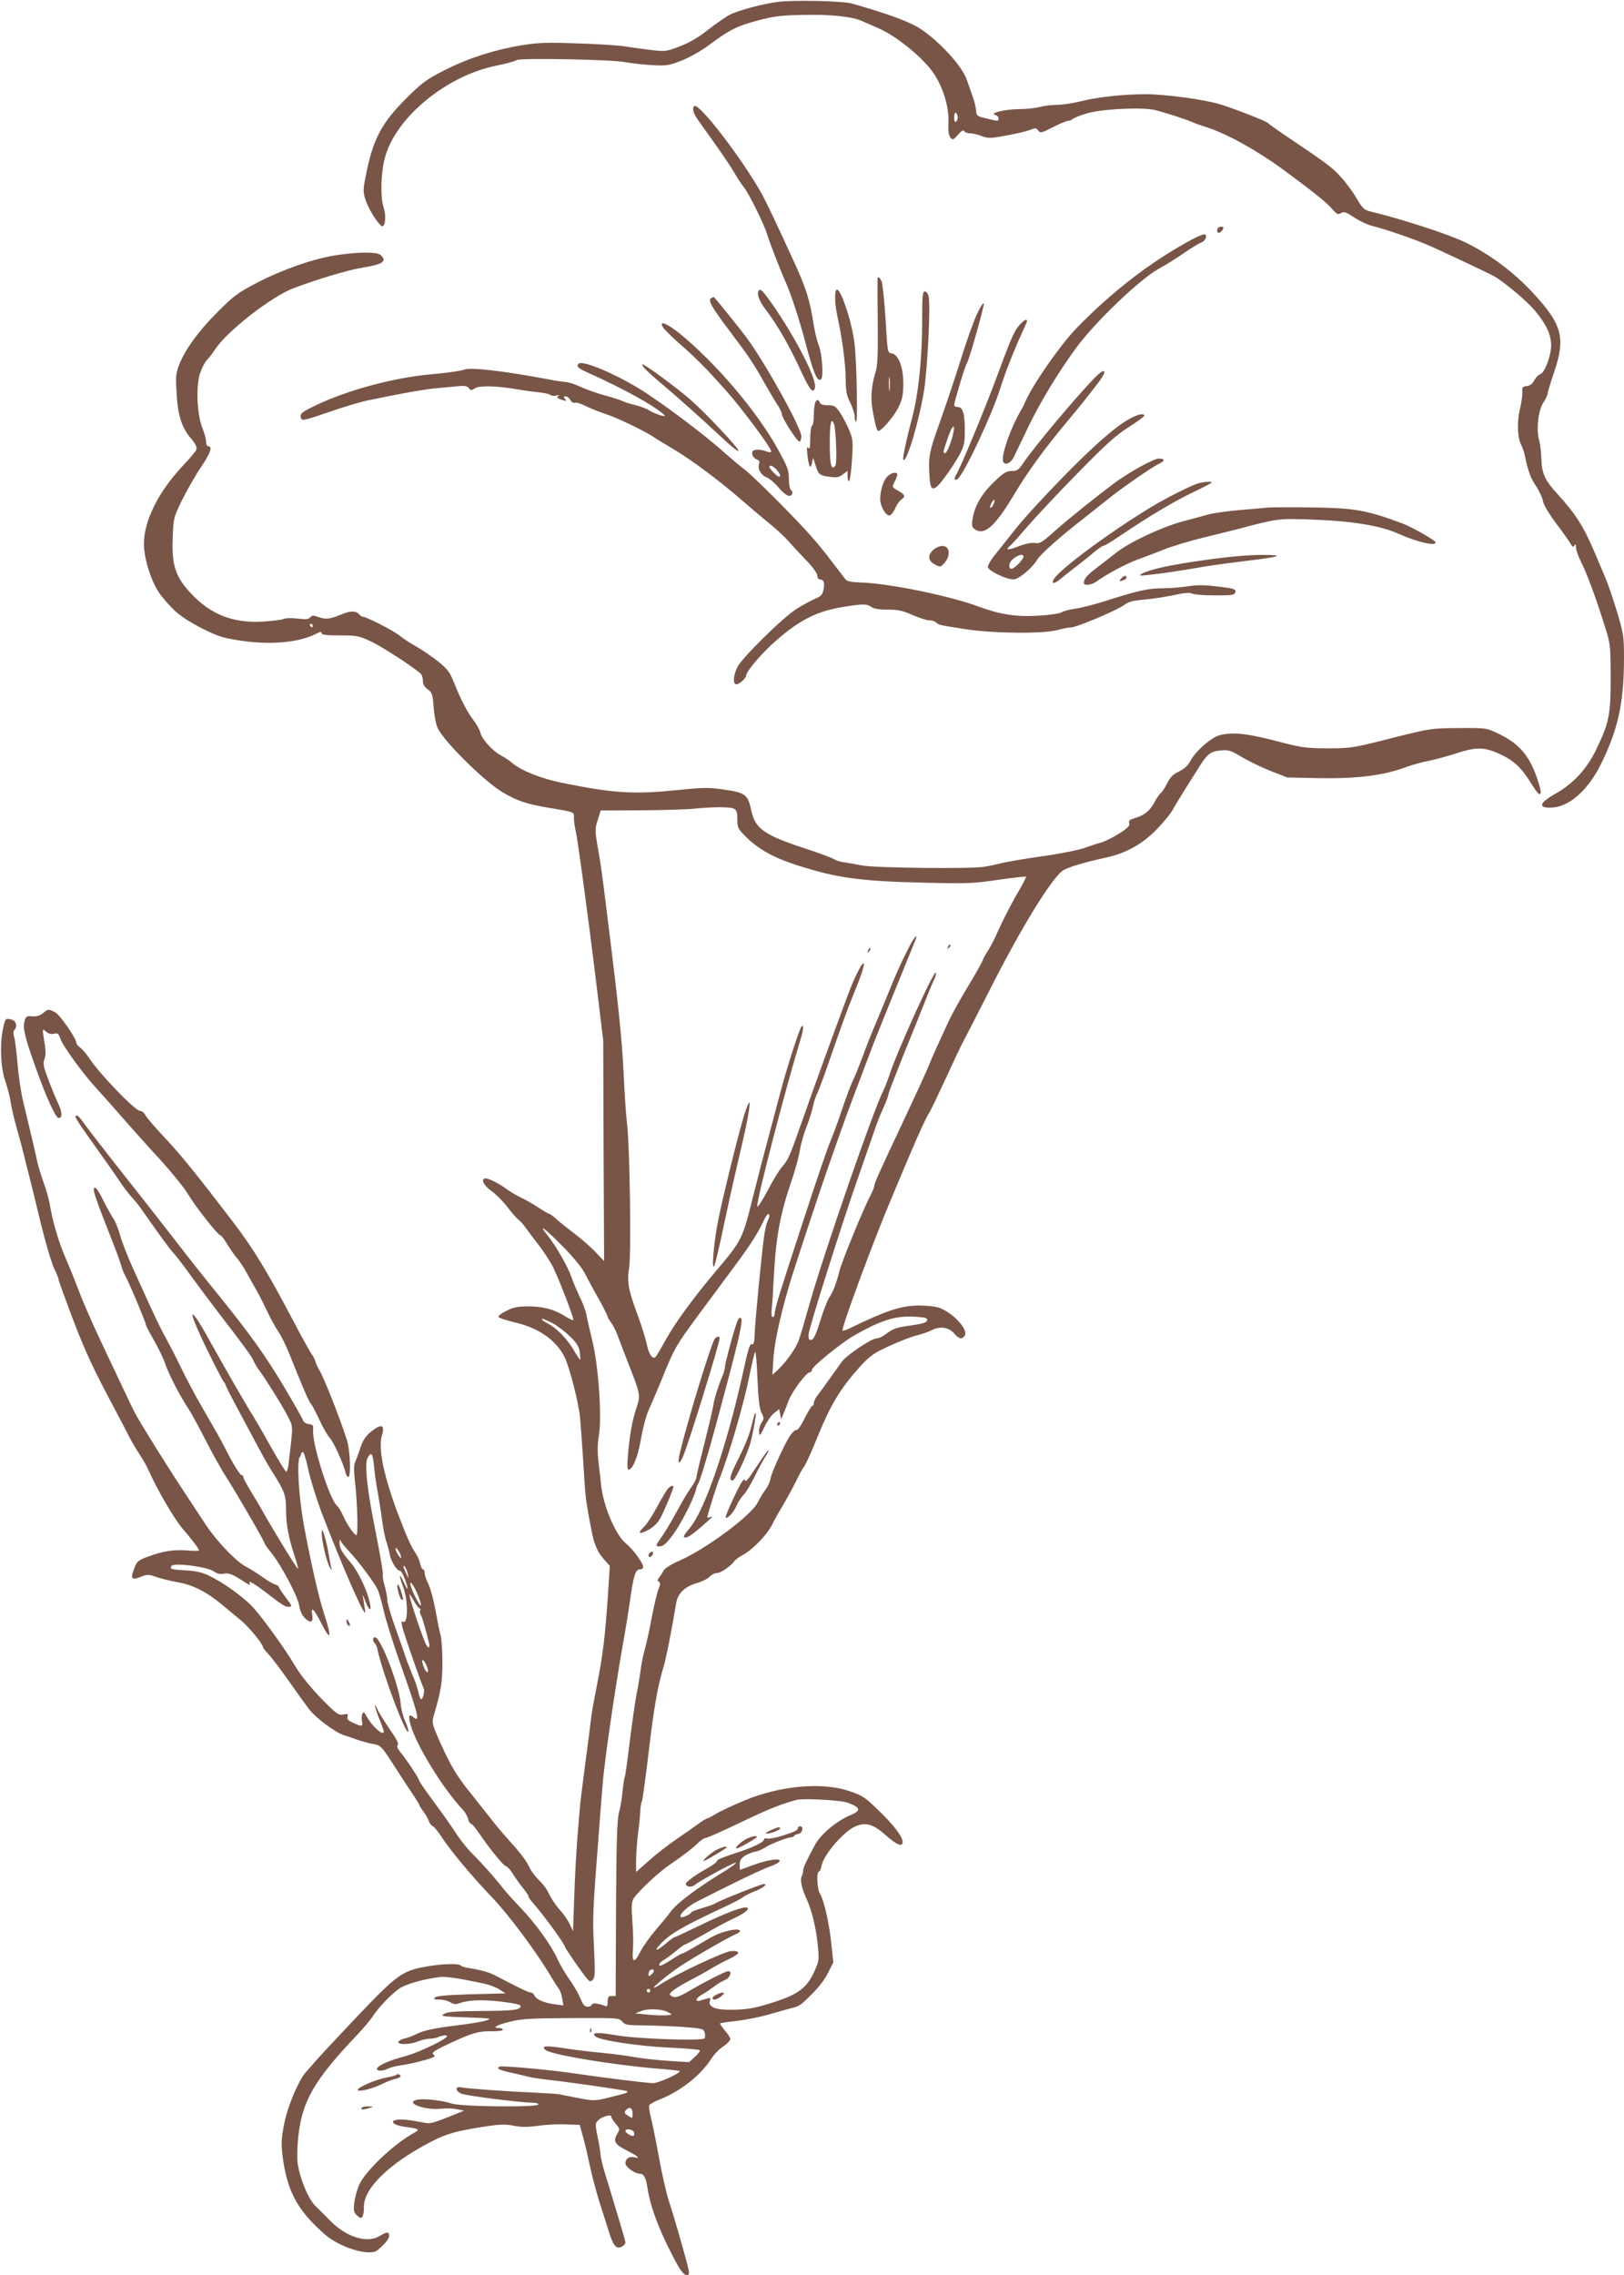 <?xml version="1.0" standalone="no"?>
<!DOCTYPE svg PUBLIC "-//W3C//DTD SVG 20010904//EN"
 "http://www.w3.org/TR/2001/REC-SVG-20010904/DTD/svg10.dtd">
<svg version="1.0" xmlns="http://www.w3.org/2000/svg"
 width="914pt" height="1280pt" viewBox="0 0 914 1280"
 preserveAspectRatio="xMidYMid meet">
<g transform="translate(0,1280) scale(0.1,-0.1)"
fill="#795548" stroke="none">
<path d="M4375 12789 c-82 -11 -203 -43 -260 -68 -22 -10 -78 -48 -124 -84
-58 -46 -108 -76 -163 -97 -78 -30 -82 -31 -166 -21 -48 6 -116 15 -152 21
-36 5 -155 13 -265 16 -164 6 -219 4 -305 -10 -157 -26 -301 -72 -434 -139
-106 -54 -129 -70 -220 -161 -131 -130 -183 -223 -220 -400 -23 -107 -24 -120
-11 -164 14 -48 63 -129 90 -152 22 -18 31 51 14 103 -19 59 -16 197 8 282 61
225 347 460 628 516 55 11 106 25 113 31 16 13 546 3 612 -12 25 -5 88 -12
141 -16 90 -5 100 -4 175 25 47 19 112 55 159 91 112 83 155 105 275 136 86
23 130 28 245 30 161 4 283 -9 340 -36 22 -10 61 -27 87 -38 105 -45 261 -173
317 -261 51 -79 82 -184 79 -267 -2 -49 1 -76 11 -88 13 -15 16 -14 43 16 19
22 31 29 34 21 3 -7 18 -13 34 -13 15 0 44 -7 63 -15 28 -12 49 -13 94 -6 88
15 155 30 186 42 23 10 30 9 40 -5 12 -16 18 -15 82 18 39 20 77 36 85 36 9 0
20 4 25 9 6 6 39 20 75 31 78 26 306 38 385 22 49 -11 181 -53 220 -71 11 -5
44 -17 74 -26 114 -37 277 -126 427 -235 161 -118 249 -188 278 -222 30 -34
37 -38 53 -27 17 10 28 6 74 -24 30 -20 74 -41 99 -47 81 -21 233 -73 310
-106 78 -33 367 -170 386 -182 70 -45 181 -140 223 -190 64 -77 90 -133 91
-194 0 -59 -36 -155 -61 -163 -11 -4 -26 -19 -34 -35 -10 -19 -24 -30 -42 -32
-24 -3 -28 -7 -25 -33 1 -16 -5 -61 -14 -98 -17 -72 -14 -160 8 -201 6 -11 15
-37 19 -56 21 -96 33 -129 64 -175 18 -27 36 -66 39 -85 4 -21 33 -70 75 -126
38 -50 74 -101 81 -114 10 -18 14 -20 21 -9 6 10 9 7 9 -11 0 -14 13 -52 30
-85 34 -68 83 -202 131 -355 33 -103 33 -109 34 -290 0 -212 -8 -254 -80 -404
-52 -110 -131 -196 -230 -251 -92 -52 -101 -81 -25 -79 99 3 205 95 278 240
99 200 132 349 132 605 0 119 -3 136 -39 256 -21 70 -50 155 -64 188 -14 33
-39 92 -55 130 -67 160 -113 233 -215 344 -72 78 -90 117 -92 201 -1 36 -7 83
-13 105 -17 60 -4 169 25 211 12 19 23 41 23 49 0 8 16 60 35 116 68 199 49
272 -121 455 -107 114 -232 208 -370 277 -90 45 -348 130 -540 177 -37 9 -46
18 -80 76 -21 36 -61 90 -89 120 -50 54 -75 73 -292 219 -62 41 -114 79 -117
83 -6 9 -192 82 -272 106 -86 26 -308 56 -414 56 -128 0 -274 -16 -372 -41
-42 -10 -100 -19 -130 -19 -29 0 -71 -5 -93 -11 -22 -7 -78 -13 -125 -13 -82
-2 -167 -24 -127 -33 9 -3 17 -11 17 -19 0 -17 0 -17 -70 0 -51 12 -55 15 -56
42 -1 16 -9 52 -19 79 -10 28 -25 71 -34 97 -26 76 -153 215 -261 286 -59 39
-184 85 -385 142 -53 15 -332 21 -420 9z m1015 -649 c0 -10 -4 -22 -10 -25 -6
-4 -10 7 -10 25 0 18 4 29 10 25 6 -3 10 -15 10 -25z"/>
<path d="M3907 12203 c-12 -12 -6 -37 16 -70 12 -17 58 -83 103 -145 44 -62
93 -135 109 -163 15 -27 39 -63 52 -79 27 -33 116 -212 131 -266 14 -46 74
-201 105 -270 30 -68 78 -214 112 -345 44 -165 64 -213 85 -200 17 10 7 146
-13 195 -8 19 -20 69 -27 110 -22 143 -43 210 -114 363 -114 249 -153 329
-179 377 -112 200 -356 517 -380 493z"/>
<path d="M6863 11523 c-15 -5 -18 -33 -4 -33 13 0 33 28 24 33 -4 2 -14 2 -20
0z"/>
<path d="M6705 11451 c-228 -123 -447 -292 -647 -498 -91 -94 -246 -317 -288
-414 -5 -13 -14 -31 -19 -39 -68 -114 -124 -281 -102 -303 15 -15 42 1 58 34
6 13 44 91 83 173 67 138 166 301 266 438 105 144 360 388 464 445 32 17 95
56 140 87 44 30 89 58 100 61 21 7 35 34 23 46 -4 4 -39 -9 -78 -30z"/>
<path d="M1891 11364 c-129 -20 -305 -82 -447 -156 -105 -55 -131 -74 -219
-163 -107 -106 -184 -213 -217 -298 -18 -45 -20 -67 -14 -158 6 -125 29 -196
82 -257 23 -27 33 -48 30 -60 -3 -10 -36 -49 -72 -87 -141 -149 -224 -314
-224 -444 0 -81 38 -204 84 -274 21 -31 64 -80 95 -108 60 -54 207 -132 281
-148 199 -44 395 -35 509 23 24 13 31 13 31 4 0 -10 25 -13 103 -13 96 0 106
-2 177 -35 61 -29 225 -135 278 -180 6 -6 12 -24 12 -40 0 -19 8 -35 27 -48
25 -18 28 -28 34 -104 3 -46 14 -98 23 -116 42 -82 267 -303 367 -361 78 -46
129 -63 236 -82 176 -30 163 -25 163 -62 0 -17 5 -50 10 -72 8 -34 34 -216 80
-570 6 -44 25 -199 43 -345 l32 -265 2 -620 3 -620 -48 50 c-26 28 -81 76
-122 107 -41 31 -87 68 -102 82 -15 14 -31 26 -35 26 -5 0 -33 16 -63 36 -30
20 -75 46 -100 57 -25 12 -61 34 -80 48 -41 30 -97 59 -117 59 -29 0 -12 -40
32 -70 24 -17 65 -57 90 -90 25 -33 53 -65 63 -72 9 -7 24 -23 32 -34 8 -12
43 -59 78 -104 35 -45 74 -106 87 -134 38 -79 117 -288 112 -293 -3 -2 -24 7
-47 22 -60 38 -124 55 -208 55 -58 0 -83 -5 -124 -26 -32 -16 -47 -29 -41 -35
5 -5 47 -19 94 -30 132 -31 228 -99 276 -193 27 -54 77 -247 87 -336 3 -30 11
-134 17 -230 6 -96 12 -193 15 -215 5 -55 39 -236 48 -260 20 -53 27 -65 56
-99 l32 -36 -11 -173 c-17 -240 -28 -329 -63 -507 -17 -85 -32 -171 -33 -190
-2 -19 -15 -125 -30 -235 -15 -110 -28 -218 -30 -240 -2 -22 -9 -103 -15 -180
-6 -77 -15 -228 -18 -335 l-7 -195 -19 40 c-10 22 -36 59 -58 83 -21 23 -47
62 -57 85 -10 23 -35 58 -56 77 -20 19 -45 52 -55 73 -20 42 -50 81 -126 165
-28 31 -69 80 -90 108 -22 27 -68 86 -103 130 -89 109 -121 162 -181 295 -46
103 -50 117 -41 149 43 145 51 195 51 308 0 64 -5 133 -10 152 -6 19 -19 83
-29 141 -11 59 -29 125 -40 147 -12 23 -21 50 -21 62 0 11 -4 20 -9 20 -5 0
-13 15 -16 32 -4 18 -15 44 -25 58 -28 41 -49 89 -99 220 -81 214 -113 369
-92 442 17 55 3 68 -41 38 -47 -33 -65 -58 -83 -115 -9 -27 -21 -60 -27 -72
-7 -15 -7 -51 1 -120 12 -107 17 -280 8 -289 -8 -8 -53 56 -75 106 -11 25 -26
51 -35 58 -42 35 -141 349 -135 427 3 26 -1 30 -24 33 -16 2 -30 11 -33 22 -3
10 -51 94 -106 187 -108 181 -191 296 -379 529 -67 82 -169 211 -228 288 -59
76 -161 207 -227 290 -154 195 -274 349 -304 392 -13 19 -27 31 -32 28 -12 -7
-6 -16 178 -274 18 -25 49 -70 69 -100 20 -30 50 -69 66 -86 16 -17 44 -52 61
-77 107 -153 153 -215 171 -234 12 -12 53 -65 91 -118 39 -54 113 -153 165
-221 148 -192 188 -247 199 -274 6 -14 19 -36 30 -50 38 -51 129 -197 159
-255 33 -67 33 -42 6 -272 -3 -24 -9 -43 -13 -43 -5 0 -45 66 -91 148 -45 81
-91 159 -100 173 -20 28 -155 264 -231 400 -126 230 -144 214 -28 -25 46 -94
89 -178 96 -187 7 -8 13 -19 13 -22 0 -4 33 -69 74 -145 40 -75 92 -172 115
-215 23 -43 57 -103 76 -132 67 -105 75 -128 75 -214 0 -79 14 -153 51 -265
11 -32 18 -60 16 -62 -4 -4 -151 236 -203 331 -9 17 -36 62 -60 101 -24 39
-44 76 -44 82 0 7 -4 12 -9 12 -10 0 -49 63 -93 150 -33 64 -40 76 -129 230
-37 63 -91 165 -120 225 -29 61 -69 137 -87 170 -32 57 -59 114 -184 390 -30
66 -62 149 -72 185 -10 36 -26 77 -36 91 -10 14 -34 57 -54 96 -19 40 -40 74
-45 77 -24 15 -16 -20 30 -140 87 -222 100 -258 111 -294 5 -19 16 -46 24 -60
22 -39 114 -258 114 -270 0 -6 20 -45 45 -88 24 -42 54 -103 65 -135 20 -60
83 -181 130 -252 15 -22 60 -105 101 -185 41 -80 93 -172 115 -205 46 -70 214
-359 214 -370 0 -3 16 -26 35 -49 56 -68 152 -249 159 -300 5 -31 16 -54 33
-71 33 -30 47 -23 40 22 -8 49 10 31 52 -51 54 -106 60 -80 13 61 -27 82 -75
291 -112 494 -29 160 -41 364 -22 383 4 4 7 12 7 17 0 5 4 9 10 9 5 1 19 -45
31 -102 13 -57 45 -161 72 -233 127 -331 259 -628 247 -558 -3 18 -7 48 -10
65 -6 32 -5 31 9 -5 28 -74 43 -64 20 14 -22 74 -68 162 -108 207 -41 46 -56
74 -55 104 0 17 2 19 7 7 4 -8 27 -36 51 -62 47 -49 133 -165 155 -207 8 -14
23 -68 35 -120 12 -52 51 -178 87 -280 111 -314 121 -355 79 -320 -23 19 -28
7 -15 -41 31 -116 184 -364 296 -482 11 -12 24 -34 28 -49 3 -16 11 -28 16
-28 5 0 24 -22 42 -48 63 -93 143 -191 155 -191 7 -1 25 -20 39 -43 15 -24 42
-62 61 -85 19 -24 31 -43 27 -43 -3 0 11 -20 32 -44 58 -66 174 -226 174 -240
0 -6 88 -134 118 -171 20 -25 24 -27 38 -14 13 13 14 40 7 185 -9 165 -6 215
27 639 6 77 15 199 21 270 10 129 67 523 114 790 14 77 32 187 40 245 20 143
31 180 55 180 11 0 20 6 20 13 0 23 -58 102 -98 134 -57 46 -127 211 -139 328
-2 22 -8 78 -14 124 -7 61 -7 104 2 158 17 105 -3 390 -37 528 -13 55 -29 121
-33 146 -5 26 -22 71 -37 100 -14 29 -35 78 -46 109 -22 64 -86 176 -135 238
-60 74 -20 45 84 -60 60 -61 111 -123 125 -153 14 -27 48 -91 77 -142 28 -50
51 -96 51 -101 0 -5 9 -20 20 -34 10 -14 25 -43 33 -64 8 -21 35 -91 59 -154
73 -186 74 -187 50 -261 -25 -75 -38 -151 -48 -268 -5 -66 -4 -83 7 -79 24 8
51 79 68 181 10 56 29 127 43 157 14 30 49 112 78 183 65 161 75 178 201 349
57 77 148 199 201 271 95 128 129 182 166 259 16 36 32 49 32 27 0 -6 -5 -19
-10 -30 -6 -10 -15 -50 -20 -87 -15 -110 -52 -493 -53 -553 -1 -39 -5 -55 -14
-52 -13 5 -21 -19 -53 -167 -91 -409 -213 -766 -298 -867 -38 -46 -41 -53 -23
-53 17 0 62 34 146 112 6 6 3 7 -9 2 -13 -5 -17 -3 -14 7 15 56 52 172 67 209
54 134 139 427 171 590 13 63 26 119 30 123 4 4 10 -64 13 -151 5 -115 11
-168 23 -191 15 -29 14 -34 -1 -57 -9 -14 -15 -37 -13 -52 3 -24 6 -21 30 29
14 30 38 66 54 78 l29 23 6 -29 6 -28 12 30 c7 17 21 51 30 76 20 52 99 158
119 158 6 1 12 7 12 15 0 17 164 150 235 191 156 89 234 113 343 107 61 -4 72
-7 70 -20 -2 -13 -23 -19 -83 -28 -90 -12 -107 -18 -151 -51 -17 -13 -39 -23
-50 -23 -29 0 -168 -93 -196 -131 -13 -19 -45 -63 -71 -99 -25 -36 -55 -77
-67 -92 -11 -14 -20 -33 -20 -42 0 -9 -4 -16 -9 -16 -4 0 -23 -31 -42 -69 -19
-39 -39 -68 -45 -66 -6 2 -21 -10 -33 -26 -30 -40 -111 -217 -115 -250 -2 -15
-14 -42 -28 -60 -14 -19 -33 -51 -43 -71 -33 -71 -288 -261 -440 -328 -48 -21
-84 -44 -90 -56 -6 -12 -17 -29 -25 -39 -10 -13 -11 -18 -2 -24 10 -6 9 -15
-2 -42 -8 -19 -24 -88 -37 -154 -12 -66 -30 -149 -40 -185 -10 -36 -21 -90
-24 -120 -4 -30 -13 -86 -21 -124 -8 -38 -25 -158 -39 -268 -13 -109 -26 -202
-29 -207 -3 -5 -8 -39 -12 -77 -3 -38 -12 -92 -20 -121 -11 -41 -15 -153 -17
-542 l-2 -491 -22 0 c-19 0 -23 -6 -23 -31 0 -26 -3 -30 -17 -24 -33 14 -73
18 -73 6 0 -6 -10 -11 -22 -11 -18 0 -27 11 -42 48 -11 26 -39 75 -63 108 -24
34 -54 86 -67 115 -32 73 -123 199 -205 284 -37 39 -80 86 -95 105 -46 60
-119 142 -172 195 -28 27 -67 75 -87 105 -49 74 -74 109 -151 214 -36 49 -66
93 -66 97 0 10 -72 120 -108 163 -15 19 -20 32 -13 39 6 6 -9 36 -45 87 -29
43 -61 93 -69 111 -25 58 -16 12 10 -53 14 -34 25 -65 25 -70 0 -29 -67 30
-97 86 -11 22 -17 26 -23 15 -5 -7 -6 -26 -3 -41 6 -33 2 -34 -49 -11 -29 13
-37 21 -32 35 4 15 1 17 -23 12 -24 -5 -36 2 -83 48 -81 78 -154 165 -192 230
-49 84 -164 244 -226 316 -56 64 -177 151 -266 192 -34 15 -74 23 -124 25 -78
4 -92 9 -75 26 18 18 201 -7 235 -31 19 -14 36 -18 57 -14 30 6 49 -2 126 -52
16 -11 26 -13 22 -6 -16 24 12 11 73 -35 111 -85 124 -93 142 -93 25 0 23 4
-17 57 -19 25 -35 49 -35 54 0 4 -10 11 -22 15 -12 3 -42 21 -67 39 -25 18
-71 47 -102 64 -54 30 -160 141 -219 230 -14 21 -68 103 -120 182 -93 140
-251 393 -283 454 -8 17 -36 73 -60 125 -25 52 -83 176 -130 275 -47 99 -102
225 -122 280 -21 55 -55 139 -76 187 -38 87 -73 206 -89 303 -5 28 -20 83 -35
123 -14 40 -30 92 -35 115 -8 38 -22 101 -81 346 -11 46 -25 139 -30 205 -6
67 -14 134 -19 151 -6 19 -6 33 0 39 20 20 11 54 -16 60 -33 9 -35 7 -48 -56
-18 -89 -12 -214 13 -288 13 -36 26 -90 31 -120 4 -30 20 -98 35 -150 15 -52
33 -120 40 -150 7 -30 20 -82 29 -115 9 -33 38 -153 65 -266 28 -113 62 -228
76 -256 14 -28 25 -56 25 -63 0 -7 37 -107 81 -224 75 -195 112 -273 244 -521
26 -49 59 -112 73 -140 14 -27 39 -70 56 -95 17 -25 40 -65 51 -90 49 -110
149 -282 194 -332 50 -58 91 -112 91 -121 0 -3 -31 -3 -68 0 -74 6 -138 -4
-225 -37 -50 -19 -57 -25 -72 -65 -22 -57 -15 -67 36 -47 38 15 45 15 88 0 25
-9 78 -22 116 -29 87 -14 166 -54 248 -122 34 -28 84 -69 110 -91 44 -35 127
-135 127 -153 0 -4 13 -21 29 -38 17 -16 66 -82 111 -145 44 -63 98 -138 120
-167 40 -51 152 -134 200 -147 14 -4 34 -11 45 -15 33 -13 88 -29 125 -35 32
-6 42 -17 110 -123 41 -64 90 -139 108 -165 17 -26 32 -50 32 -53 0 -4 11 -21
24 -38 13 -18 27 -42 30 -54 4 -11 13 -24 21 -27 8 -3 31 -31 51 -62 46 -72
172 -223 288 -344 89 -93 243 -300 321 -430 21 -36 44 -72 51 -80 6 -8 15 -32
18 -54 l7 -39 -52 7 c-59 8 -104 28 -112 51 -4 8 -13 15 -21 15 -12 0 -68 27
-201 97 -30 16 -84 31 -138 39 -26 3 -50 10 -53 15 -8 14 -114 11 -205 -7
-127 -23 -161 -49 -393 -294 -112 -118 -214 -228 -227 -244 -13 -16 -33 -38
-44 -50 -44 -48 -104 -190 -125 -292 -17 -87 -18 -114 -10 -183 26 -200 83
-306 238 -442 84 -74 251 -125 295 -90 41 33 67 64 67 82 0 24 -11 24 -55 -2
-70 -42 -188 -4 -277 87 -26 27 -62 63 -81 81 -40 36 -91 159 -102 244 -4 30
-2 97 4 150 22 198 89 315 325 564 38 40 79 88 91 107 31 49 104 126 151 159
39 27 132 53 229 66 36 4 103 -6 249 -37 26 -5 65 -20 85 -32 l36 -23 -192 -5
c-133 -4 -196 -9 -205 -18 -9 -9 -4 -12 25 -12 21 0 48 -7 61 -15 17 -11 30
-13 47 -7 53 20 128 23 236 11 74 -9 113 -17 113 -25 0 -22 -35 -27 -220 -28
-144 -1 -191 -5 -210 -16 -23 -14 -13 -15 125 -20 139 -5 147 -6 110 -18 -22
-7 -96 -19 -164 -27 -136 -17 -190 -29 -236 -53 -16 -8 -43 -18 -59 -21 -16
-4 -31 -12 -34 -19 -5 -17 67 -16 111 3 20 8 50 15 67 15 17 0 40 5 51 11 11
5 30 9 41 7 34 -5 -144 -93 -237 -118 -87 -23 -147 -50 -153 -68 -5 -15 33
-16 60 -1 11 6 44 15 72 19 58 8 139 28 175 42 18 7 21 12 13 17 -18 11 -3 22
98 69 119 55 155 65 227 64 35 -1 63 3 63 8 0 6 -9 10 -20 10 -44 0 -16 17 58
35 65 17 118 20 347 21 263 1 270 1 287 -20 15 -18 27 -21 125 -21 59 -1 159
-5 221 -9 107 -9 113 -10 118 -33 4 -13 3 -27 -1 -31 -16 -16 -379 -3 -495 17
-110 19 -146 17 -118 -7 27 -22 243 -54 411 -62 92 -4 171 -11 175 -15 4 -3
-8 -20 -27 -37 l-33 -30 -112 7 c-61 4 -145 13 -187 20 -42 8 -125 19 -185 25
-60 5 -158 17 -217 26 -108 17 -137 14 -104 -11 37 -27 400 -86 645 -105 57
-4 105 -10 107 -12 10 -10 -119 -68 -149 -68 -34 0 -275 30 -446 55 -134 20
-400 44 -417 38 -23 -9 -5 -19 54 -32 32 -7 76 -17 98 -23 22 -6 72 -14 110
-18 127 -14 448 -60 453 -65 9 -8 1 -11 -93 -34 -88 -22 -91 -22 -180 -5 -49
9 -97 19 -105 21 -8 2 -67 6 -130 9 -161 7 -390 23 -422 30 -37 8 -38 -18 -2
-35 26 -12 336 -51 401 -51 18 0 33 -4 33 -10 0 -17 -436 -13 -487 5 -52 18
-163 30 -198 21 -69 -17 48 -60 137 -50 29 3 70 2 91 -3 l39 -8 -95 -38 c-86
-34 -99 -37 -138 -28 -24 5 -67 12 -95 15 -94 9 -98 -27 -4 -40 84 -11 87 -14
41 -39 -114 -66 -268 -213 -301 -290 -11 -26 -23 -70 -26 -98 -5 -45 -3 -55
16 -72 18 -16 23 -17 30 -5 5 8 9 31 8 50 -4 106 140 247 381 372 85 44 141
59 295 83 90 14 121 15 168 5 43 -8 78 -8 136 0 42 6 113 10 156 8 l79 -3 19
-70 c11 -38 28 -113 39 -165 11 -52 35 -142 53 -200 19 -58 42 -131 52 -163
24 -80 43 -103 72 -88 12 6 22 17 22 24 0 7 -21 80 -46 162 -25 83 -56 186
-70 230 -13 44 -24 90 -24 101 0 12 -7 57 -16 99 -15 74 -15 78 3 96 21 21 73
36 73 21 0 -6 11 -24 25 -40 24 -29 25 -31 8 -59 -23 -41 -13 -58 57 -93 61
-31 78 -47 38 -37 -26 7 -48 -8 -48 -34 0 -21 54 -59 82 -59 22 0 34 -23 43
-85 12 -85 55 -205 117 -330 64 -128 83 -155 105 -155 11 0 13 8 8 32 -9 46
-82 299 -110 383 -13 39 -38 147 -55 240 -17 94 -38 196 -46 229 -8 32 -13 64
-10 71 2 6 30 22 63 35 117 47 228 136 287 228 14 23 44 54 66 68 22 15 40 33
40 42 0 8 -14 30 -31 49 -16 19 -28 37 -26 39 2 3 47 9 98 15 52 6 137 23 189
39 52 15 109 31 125 35 17 3 39 14 50 24 75 68 119 119 145 171 l30 59 -11
103 c-11 114 -42 251 -65 285 -15 24 -20 123 -5 123 5 0 12 15 15 34 12 62
125 193 191 221 59 24 99 13 171 -51 64 -56 94 -67 94 -36 0 29 -54 99 -141
182 -70 68 -87 79 -158 103 -153 52 -387 31 -587 -51 -67 -28 -140 -62 -163
-76 -22 -14 -45 -26 -49 -26 -5 0 -29 -14 -53 -32 -24 -18 -80 -57 -124 -87
-44 -30 -113 -83 -152 -119 l-73 -64 0 63 c0 35 5 105 11 154 7 50 12 108 13
130 1 22 5 45 9 51 3 6 20 127 37 270 30 255 51 375 84 484 14 46 42 184 72
363 9 53 49 91 115 110 31 9 64 26 74 37 10 11 28 20 41 20 21 0 80 41 97 67
4 7 25 22 45 33 60 32 146 122 172 181 6 13 31 58 56 99 24 41 58 104 76 140
17 36 37 72 45 81 7 9 40 81 72 160 76 186 128 274 241 400 42 47 76 74 122
96 85 41 165 73 212 84 21 5 51 16 67 24 48 25 97 19 127 -15 29 -33 44 -37
60 -17 26 31 -55 124 -138 158 -20 8 -69 14 -115 14 -103 0 -185 -27 -399
-131 -16 -8 -31 -12 -34 -9 -9 9 175 508 278 750 39 94 83 197 97 230 55 131
97 221 113 245 9 14 51 102 94 195 43 94 84 181 92 195 8 14 79 153 159 310
169 334 340 613 405 661 24 18 115 46 248 75 108 24 199 74 277 153 39 39 81
90 95 115 14 24 44 75 68 113 24 37 58 92 77 122 50 80 66 93 124 99 46 4 57
1 118 -36 38 -23 111 -58 163 -79 l95 -37 188 -4 c210 -3 358 16 482 63 36 13
93 29 128 35 34 7 102 25 151 41 116 38 159 37 249 -4 79 -37 122 -78 178
-170 52 -85 66 -69 30 34 -44 130 -103 197 -219 252 -67 32 -68 32 -222 31
-154 -1 -156 -1 -379 -57 -216 -55 -228 -57 -356 -57 -115 0 -148 4 -249 30
-183 48 -255 59 -322 51 -51 -6 -67 -14 -119 -55 -33 -27 -70 -68 -82 -91 -16
-31 -35 -49 -67 -65 -34 -16 -50 -32 -66 -65 -12 -24 -28 -49 -36 -56 -9 -7
-24 -29 -34 -48 -25 -49 -57 -77 -108 -92 -34 -10 -41 -16 -37 -30 5 -15 -8
-28 -57 -59 -35 -22 -81 -45 -103 -51 -22 -5 -62 -19 -90 -29 -27 -10 -113
-28 -190 -40 -172 -25 -249 -38 -295 -50 -19 -5 -57 -13 -85 -17 -75 -12 -618
-6 -684 8 -31 6 -74 14 -96 17 -22 2 -49 10 -60 18 -11 7 -81 33 -156 58 -234
76 -287 113 -309 209 -22 101 -31 107 -170 127 -71 10 -111 9 -238 -4 -251
-26 -363 -20 -655 39 -121 24 -238 71 -287 115 -14 12 -41 30 -61 40 -45 24
-107 91 -115 127 -4 16 -21 47 -39 71 -36 47 -70 113 -111 214 -22 56 -36 74
-86 115 -33 26 -89 65 -124 85 -36 20 -78 48 -95 62 -31 26 -186 106 -206 106
-6 0 -16 7 -23 15 -16 19 -49 19 -92 1 -69 -29 -92 -32 -132 -19 -32 12 -40
12 -50 0 -8 -11 -24 -13 -71 -7 -33 4 -68 3 -78 -2 -9 -5 -61 -11 -115 -15
-169 -10 -294 38 -406 157 -88 94 -110 158 -104 313 4 110 4 114 52 212 27 55
75 140 108 188 54 80 66 117 38 117 -5 0 -10 11 -10 25 0 14 -9 48 -21 77 -30
77 -37 230 -14 305 10 31 28 66 39 77 12 12 33 39 47 61 66 101 316 296 439
343 136 51 311 104 389 116 116 19 140 35 105 70 -20 20 -121 20 -253 0z
m-131 -2084 c0 -5 -2 -10 -4 -10 -3 0 -8 5 -11 10 -3 6 -1 10 4 10 6 0 11 -4
11 -10z m2371 -1030 c15 -8 19 -22 19 -61 0 -45 4 -53 43 -92 74 -75 161 -123
296 -166 223 -71 354 -89 706 -97 247 -6 283 -5 423 16 85 12 155 20 157 18 2
-2 -23 -51 -57 -108 -33 -58 -77 -144 -98 -192 -21 -48 -48 -100 -59 -116 -11
-16 -25 -41 -31 -56 -5 -14 -43 -82 -84 -149 -41 -67 -90 -156 -109 -197 -70
-152 -86 -187 -107 -239 -11 -29 -73 -164 -137 -300 -146 -309 -173 -370 -173
-385 0 -6 -9 -28 -19 -48 -38 -70 -162 -372 -176 -427 -18 -72 -36 -119 -59
-153 -10 -15 -32 -73 -50 -130 -22 -73 -37 -104 -49 -106 -13 -3 -17 4 -17 27
0 30 182 607 276 876 25 72 61 175 80 230 38 111 42 119 73 188 11 26 21 53
21 60 0 6 37 102 81 212 45 110 99 245 121 300 21 55 46 114 55 133 9 18 13
35 9 39 -11 12 -219 -447 -261 -577 -10 -30 -25 -68 -33 -85 -56 -108 -338
-924 -417 -1205 -24 -85 -50 -175 -59 -199 -18 -49 -69 -121 -116 -166 l-33
-30 6 95 c6 96 50 287 106 465 66 205 163 498 206 620 25 72 59 166 74 210 27
77 87 236 176 470 24 61 84 211 135 335 50 124 96 235 101 248 19 47 -8 19
-37 -41 -52 -103 -62 -126 -130 -292 -36 -88 -72 -173 -79 -190 -7 -16 -30
-75 -50 -130 -21 -55 -45 -116 -55 -135 -10 -19 -37 -91 -60 -160 -23 -69 -55
-154 -70 -190 -15 -36 -82 -231 -148 -435 -139 -424 -162 -500 -162 -526 0
-10 -5 -19 -11 -19 -7 0 -9 18 -5 53 3 28 8 106 11 172 12 227 36 356 101 545
20 58 40 132 45 165 5 33 22 95 39 137 16 42 32 94 36 115 4 21 15 54 24 73
10 19 50 129 89 244 40 115 88 248 108 295 52 126 73 191 62 191 -10 0 -53
-86 -83 -167 -62 -165 -207 -562 -260 -716 -74 -210 -78 -219 -116 -264 -15
-17 -52 -77 -81 -134 -30 -56 -55 -95 -57 -86 -6 28 157 655 242 934 18 58 21
92 7 78 -12 -14 -85 -240 -120 -375 -17 -63 -48 -180 -69 -260 -22 -80 -61
-232 -88 -339 -54 -219 -61 -233 -201 -398 -127 -150 -233 -295 -285 -389 -27
-49 -53 -93 -58 -98 -17 -17 -39 15 -50 72 -7 31 -29 104 -51 162 -54 148 -61
187 -48 268 12 78 4 676 -12 811 -6 47 -14 173 -19 280 -9 188 -29 383 -85
831 -39 316 -42 338 -61 444 -16 93 -16 102 0 152 l17 54 227 1 c125 1 259 5
297 9 110 11 205 11 226 0z m-1022 -2894 c26 -14 70 -47 98 -74 40 -39 51 -57
56 -90 3 -23 4 -42 2 -42 -2 0 -20 26 -39 59 -38 63 -95 120 -145 146 -28 14
-39 25 -26 25 3 0 27 -11 54 -24z m-1004 -803 c3 -38 12 -102 20 -143 7 -41
19 -113 25 -160 6 -47 17 -103 25 -125 7 -22 16 -55 19 -73 7 -38 42 -93 57
-89 5 1 18 -22 29 -50 22 -64 17 -70 -10 -10 -26 55 -25 32 0 -35 27 -72 27
-209 -1 -192 -14 8 -11 -15 11 -81 31 -96 97 -281 104 -293 8 -13 -3 -62 -14
-62 -4 0 -11 17 -15 38 -4 20 -19 66 -35 102 -15 36 -33 83 -40 105 -7 22 -32
94 -56 160 -24 67 -44 135 -44 151 0 17 -7 54 -15 82 -9 29 -13 57 -10 62 3 5
-15 109 -39 232 -50 245 -66 391 -47 426 20 37 29 25 36 -45z m144 -489 c17
-37 8 -39 -13 -4 -9 17 -13 30 -8 30 5 0 14 -12 21 -26z m46 -119 c6 -30 6
-30 -10 4 -17 38 -19 49 -6 36 5 -6 12 -23 16 -40z m63 -134 c20 -58 12 -58
-18 -1 -33 63 -43 116 -12 65 10 -16 24 -45 30 -64z m-27 -21 c13 -22 27 -40
31 -40 5 0 7 -4 3 -10 -3 -5 -2 -17 4 -27 9 -17 32 -99 45 -155 9 -38 -7 -35
-23 5 -37 92 -93 267 -86 267 2 0 14 -18 26 -40z m67 -355 c14 -31 15 -48 3
-41 -12 8 -32 66 -22 66 4 0 13 -11 19 -25z m2372 -777 c75 -28 79 -45 15 -71
-77 -32 -168 -109 -199 -168 -53 -99 -66 -128 -66 -144 0 -9 -4 -24 -9 -34 -9
-17 3 -72 29 -126 27 -57 51 -155 61 -244 10 -98 10 -101 -16 -159 -43 -96
-91 -132 -231 -177 -95 -31 -138 -39 -212 -42 -109 -4 -158 13 -147 49 6 17 4
19 -14 14 -12 -3 -30 -9 -41 -12 -31 -9 -24 15 11 34 17 9 46 29 65 43 18 15
47 32 64 39 29 12 43 50 19 50 -15 0 -134 -61 -221 -112 -46 -27 -73 -38 -87
-33 -12 3 -21 10 -21 15 0 12 43 41 115 79 33 17 83 44 110 61 28 17 76 43
108 58 64 30 69 48 11 45 -39 -3 -322 -136 -398 -188 -20 -13 -36 -21 -36 -17
0 7 90 81 145 117 64 44 272 164 310 180 57 23 27 39 -41 21 -56 -15 -70 -22
-171 -82 -40 -24 -77 -44 -81 -44 -5 0 -37 -18 -70 -40 -42 -27 -62 -35 -62
-25 0 8 10 19 23 26 12 6 43 29 69 50 26 22 50 39 53 39 4 0 53 26 109 58 55
32 126 70 156 84 67 31 98 54 87 64 -13 13 -116 -25 -264 -97 -79 -38 -145
-69 -149 -69 -3 0 -24 -16 -47 -35 -50 -43 -71 -46 -31 -4 55 59 125 100 359
209 50 23 97 48 105 55 8 7 35 21 60 31 52 20 84 44 59 44 -16 0 -254 -95
-274 -109 -5 -4 -38 -16 -72 -26 -35 -10 -63 -21 -63 -25 0 -9 -51 -32 -58
-26 -13 13 34 58 92 88 214 109 365 182 421 201 21 8 41 19 43 27 6 18 -75 5
-157 -26 -35 -13 -64 -24 -66 -24 -1 0 -2 14 -2 30 0 23 8 35 31 50 17 10 42
20 56 22 14 2 37 12 52 21 31 21 126 59 151 60 9 1 17 5 17 8 0 4 10 9 23 11
23 3 33 43 10 43 -7 0 -13 -4 -12 -9 1 -13 -20 -23 -94 -46 -36 -11 -72 -17
-81 -14 -9 3 -16 1 -16 -5 0 -16 -70 -49 -176 -82 -52 -17 -92 -34 -89 -39 3
-4 -21 -23 -52 -40 -69 -38 -123 -78 -123 -89 0 -17 33 -21 49 -7 25 22 216
126 232 126 8 0 -21 -21 -63 -48 -150 -91 -265 -177 -299 -222 -18 -25 -59
-74 -90 -110 -31 -36 -68 -89 -83 -117 -35 -70 -50 -69 -44 5 3 31 2 104 -3
162 -6 88 -5 109 8 130 27 41 141 148 207 192 71 48 130 94 162 126 13 12 30
22 38 22 8 0 94 39 193 86 154 74 228 104 318 128 36 9 249 -2 285 -16z
m-1090 -947 c0 -5 -7 -14 -15 -21 -12 -10 -15 -10 -15 2 0 8 3 18 7 21 9 10
23 9 23 -2z m-20 -111 c0 -5 -4 -10 -10 -10 -5 0 -10 5 -10 10 0 6 5 10 10 10
6 0 10 -4 10 -10z m102 -122 c23 -13 23 -13 -7 -16 -16 -2 -64 -1 -105 3 l-75
7 35 14 c40 15 119 11 152 -8z m-202 -568 c0 -30 0 -30 -25 -14 -20 13 -23 19
-14 30 20 24 39 16 39 -16z m7 -105 c3 -9 3 -18 0 -21 -7 -8 -47 15 -47 26 0
16 40 11 47 -5z"/>
<path d="M5336 7473 c-6 -14 -5 -15 5 -6 7 7 10 15 7 18 -3 3 -9 -2 -12 -12z"/>
<path d="M4886 7453 c-6 -14 -5 -15 5 -6 7 7 10 15 7 18 -3 3 -9 -2 -12 -12z"/>
<path d="M4186 6519 c-36 -121 -121 -466 -145 -590 -25 -129 -38 -288 -20
-249 6 14 33 129 59 255 27 127 65 295 84 375 40 166 61 279 53 287 -3 3 -17
-33 -31 -78z"/>
<path d="M2238 3885 c-8 -8 13 -85 23 -85 11 0 11 -4 -4 48 -7 23 -16 40 -19
37z"/>
<path d="M4341 2504 c-19 -8 -32 -16 -30 -19 8 -7 79 17 79 27 0 11 -9 10 -49
-8z"/>
<path d="M4205 2456 c-31 -14 -76 -56 -59 -56 11 0 114 59 114 65 0 9 -24 5
-55 -9z"/>
<path d="M4030 2391 c-32 -17 -89 -69 -65 -60 20 8 125 71 125 75 0 9 -27 2
-60 -15z"/>
<path d="M4033 1578 c-13 -6 -23 -15 -23 -20 0 -14 27 -9 51 12 27 22 10 26
-28 8z"/>
<path d="M4939 11233 c-1 -5 0 -115 1 -245 2 -189 -1 -246 -13 -285 -22 -69
-28 -140 -17 -203 13 -80 25 -125 33 -125 18 0 86 79 112 130 23 47 28 70 29
133 1 94 -27 168 -66 174 -23 3 -23 5 -34 194 -7 105 -17 201 -23 213 -12 22
-20 27 -22 14z m68 -625 c-2 -18 -4 -4 -4 32 0 36 2 50 4 33 2 -18 2 -48 0
-65z"/>
<path d="M4267 11158 c-6 -19 10 -58 41 -98 66 -86 133 -202 203 -354 47 -101
64 -121 75 -91 17 42 -105 282 -244 480 -52 74 -66 87 -75 63z"/>
<path d="M4700 11123 c0 -27 7 -79 16 -118 24 -107 44 -262 44 -345 0 -59 5
-86 25 -125 13 -27 25 -62 25 -77 0 -15 3 -29 8 -31 10 -7 4 341 -9 442 -5 46
-22 120 -36 165 -44 141 -73 176 -73 89z"/>
<path d="M5190 10993 c0 -210 -21 -408 -55 -538 -34 -128 -57 -237 -51 -242
19 -19 90 223 117 392 20 134 37 481 25 528 -3 15 -13 27 -21 27 -13 0 -15
-26 -15 -167z"/>
<path d="M4001 11121 c-17 -11 6 -52 105 -183 107 -141 139 -189 195 -290 29
-51 63 -109 76 -128 13 -19 23 -41 23 -49 0 -22 90 -162 101 -156 5 4 9 17 9
30 0 46 -194 397 -300 544 -33 47 -190 241 -194 241 0 0 -7 -4 -15 -9z"/>
<path d="M5497 11030 c-19 -41 -60 -157 -91 -257 -31 -100 -84 -257 -117 -350
-61 -169 -65 -193 -57 -313 5 -79 25 -78 87 7 28 37 64 93 81 124 26 50 30 67
30 137 0 95 -11 132 -40 132 -11 0 -20 5 -20 10 0 17 62 224 71 235 13 17 100
326 96 338 -3 7 -21 -22 -40 -63z m-131 -662 c-9 -49 -37 -118 -47 -118 -13 0
-12 7 14 82 23 70 44 93 33 36z"/>
<path d="M5733 10966 c-28 -34 -47 -80 -138 -326 -59 -157 -192 -477 -212
-508 -15 -24 -12 -39 5 -28 35 21 195 362 243 515 26 85 78 215 125 317 13 28
24 54 24 57 0 17 -21 4 -47 -27z"/>
<path d="M3730 10961 c5 -11 45 -50 87 -88 100 -87 157 -145 267 -268 90 -101
256 -324 256 -344 0 -7 -8 -7 -26 -1 -32 13 -71 13 -78 1 -9 -15 4 -40 24 -46
11 -4 17 -12 13 -21 -11 -29 7 -65 40 -79 18 -7 49 -34 70 -59 21 -26 47 -46
57 -46 21 0 27 24 10 35 -5 3 -10 31 -10 61 0 48 -7 67 -65 172 -117 209 -338
470 -544 641 -75 61 -123 81 -101 42z m640 -803 c33 -36 25 -56 -10 -23 -16
16 -30 32 -30 37 0 15 19 8 40 -14z"/>
<path d="M3257 10754 c-16 -16 -4 -26 61 -55 197 -89 367 -183 421 -234 18
-17 -58 7 -92 30 -12 7 -44 19 -72 26 -27 6 -61 17 -75 24 -14 6 -56 20 -95
30 -38 10 -98 31 -132 46 -34 16 -72 29 -85 29 -13 1 -59 7 -103 16 -256 48
-441 69 -473 54 -15 -6 -95 -18 -177 -25 -219 -19 -481 -90 -663 -178 -69 -33
-82 -44 -80 -61 4 -27 9 -26 163 27 72 25 164 53 205 62 165 35 318 63 380 69
36 3 92 9 125 12 48 5 64 3 74 -10 11 -14 15 -14 35 0 25 16 127 13 241 -7 33
-6 85 -13 115 -16 30 -3 60 -9 67 -15 7 -5 22 -7 35 -3 16 4 19 3 10 -3 -11
-7 -6 -12 18 -21 28 -9 31 -9 20 4 -10 12 -9 15 3 15 9 0 21 -9 27 -21 7 -12
18 -18 26 -15 7 3 35 -5 61 -19 27 -13 77 -33 113 -45 65 -21 220 -96 269
-129 14 -10 67 -42 116 -71 100 -60 261 -180 375 -280 41 -36 109 -93 150
-127 42 -33 93 -80 114 -104 21 -24 67 -74 102 -110 38 -39 64 -75 64 -88 0
-12 6 -21 14 -21 22 0 29 -18 21 -56 -5 -30 -13 -38 -50 -54 -25 -11 -71 -36
-102 -56 -78 -49 -310 -278 -334 -329 -23 -49 -25 -95 -4 -95 17 0 55 35 55
50 0 22 83 120 158 187 136 121 235 173 381 197 115 19 140 20 165 1 13 -10
44 -15 92 -15 59 0 85 -6 139 -30 37 -16 79 -30 94 -30 15 0 32 -5 39 -12 14
-14 18 -15 167 -38 154 -24 434 -27 515 -5 30 8 65 15 78 15 31 0 260 97 299
126 25 19 49 25 110 30 43 4 118 15 166 25 63 14 93 16 107 9 10 -5 68 -10
128 -10 99 0 110 2 115 19 4 16 -6 20 -97 31 -77 9 -118 10 -173 1 -39 -6
-105 -11 -145 -11 -76 0 -142 -15 -328 -75 -58 -18 -130 -36 -160 -40 -30 -4
-64 -13 -75 -20 -11 -7 -70 -16 -131 -19 -123 -8 -217 7 -333 50 -166 62 -511
133 -673 137 -49 2 -71 6 -80 18 -7 10 -40 52 -73 95 -32 44 -84 107 -115 142
-83 96 -336 349 -379 380 -20 15 -73 59 -117 98 -107 97 -358 285 -473 355
-144 89 -323 163 -344 143z"/>
<path d="M3631 10724 c13 -14 62 -58 109 -97 77 -65 175 -152 348 -312 34 -32
65 -55 68 -52 9 8 -185 214 -272 290 -85 73 -253 196 -268 197 -5 0 1 -12 15
-26z"/>
<path d="M6154 10667 c-109 -113 -330 -378 -393 -469 -28 -42 -36 -48 -67 -48
-30 0 -46 -10 -100 -62 -69 -66 -109 -135 -120 -207 -6 -36 -4 -46 11 -58 54
-39 114 13 222 194 80 133 167 252 288 398 83 99 110 133 184 229 60 77 42 94
-25 23z m-564 -707 c-6 -12 -14 -19 -17 -17 -2 3 1 15 7 27 6 12 14 19 17 17
2 -3 -1 -15 -7 -27z"/>
<path d="M4586 10528 c-3 -13 -6 -44 -6 -70 0 -26 -4 -50 -10 -53 -5 -3 -10
-36 -10 -73 0 -50 -3 -63 -11 -52 -8 11 -9 1 -5 -38 7 -66 18 -88 26 -47 l6
30 14 -43 c16 -52 23 -58 82 -65 37 -5 51 -2 72 14 l26 20 0 -31 c0 -17 4 -29
9 -26 5 3 12 57 16 119 7 105 5 117 -16 168 -12 30 -36 73 -51 97 -26 38 -33
42 -69 42 -26 0 -42 5 -45 15 -9 22 -21 18 -28 -7z m108 -114 c11 -30 18 -219
8 -233 -23 -33 -32 3 -32 125 0 114 8 150 24 108z"/>
<path d="M6365 10448 c-80 -42 -204 -149 -387 -337 -103 -105 -226 -239 -272
-299 -47 -59 -99 -124 -116 -146 -16 -21 -30 -46 -30 -56 0 -20 102 -70 144
-70 29 0 105 63 134 112 17 29 135 134 257 228 39 30 98 78 132 105 72 59 251
184 293 204 38 18 38 31 2 31 -29 0 -170 -78 -253 -140 -103 -77 -259 -202
-334 -269 -70 -63 -84 -71 -110 -66 -20 3 -54 -4 -93 -19 -61 -24 -78 -22 -45
5 9 8 54 58 101 113 47 54 173 188 280 297 156 159 212 210 283 255 49 31 89
60 89 65 0 15 -32 9 -75 -13z m-605 -780 c0 -16 -51 -68 -67 -68 -19 0 -16 34
5 52 30 26 62 35 62 16z"/>
<path d="M4992 10117 c-25 -26 -45 -107 -36 -145 9 -39 32 -72 50 -72 8 0 22
17 31 37 8 21 24 44 34 51 27 19 24 27 -16 51 -35 20 -36 21 -20 50 8 17 15
35 15 41 0 18 -36 11 -58 -13z"/>
<path d="M6730 10076 c-49 -19 -174 -82 -245 -125 -237 -143 -526 -357 -555
-411 -16 -29 6 -26 45 8 18 15 56 45 85 67 29 22 73 57 97 78 24 20 49 37 55
37 6 0 49 26 97 59 154 104 303 193 409 243 56 27 102 51 102 53 0 9 -55 4
-90 -9z"/>
<path d="M7130 9944 c-19 -2 -90 -9 -157 -14 -67 -6 -144 -17 -170 -24 -26 -7
-93 -25 -148 -40 -119 -32 -302 -118 -376 -178 -30 -24 -80 -62 -111 -86 -52
-40 -68 -59 -68 -83 0 -16 46 -10 71 9 52 39 168 101 234 125 39 14 106 39
150 57 43 17 142 47 220 66 77 19 156 38 175 43 244 65 240 64 428 58 232 -8
391 -34 495 -81 103 -46 207 -70 207 -48 0 11 -133 87 -190 108 -202 75 -268
86 -510 89 -118 2 -231 1 -250 -1z"/>
<path d="M5257 9710 c-38 -30 -36 -65 5 -86 31 -16 32 -16 55 11 33 38 29 89
-8 93 -14 2 -37 -6 -52 -18z"/>
<path d="M6780 9649 c-195 -27 -317 -54 -357 -79 -14 -9 -6 -10 37 -5 78 8
171 22 270 39 47 9 159 25 250 36 233 28 263 38 120 38 -70 0 -195 -11 -320
-29z"/>
<path d="M6310 9545 c-14 -16 -10 -18 14 -9 9 3 16 10 16 15 0 14 -16 11 -30
-6z"/>
<path d="M241 7099 c-17 -14 -36 -19 -59 -17 -32 3 -36 0 -44 -27 -11 -39 2
-94 68 -276 57 -159 108 -269 124 -269 23 0 21 32 -5 87 -15 32 -40 94 -56
137 -25 66 -28 84 -19 106 8 19 8 45 1 91 -14 84 -14 85 9 64 13 -11 27 -15
44 -11 21 5 26 1 36 -28 13 -41 129 -200 207 -284 32 -35 99 -110 148 -167 50
-57 143 -161 208 -231 64 -71 135 -158 156 -194 41 -69 168 -230 181 -230 5 0
23 -24 40 -52 18 -29 42 -64 55 -78 12 -14 33 -45 47 -70 14 -25 40 -72 59
-105 19 -33 47 -89 64 -125 16 -36 44 -86 61 -111 17 -25 48 -88 68 -140 62
-156 108 -264 117 -269 4 -3 25 -41 45 -85 20 -44 47 -91 60 -105 22 -25 75
-140 88 -192 3 -16 11 -28 16 -28 16 0 11 146 -6 203 -37 119 -131 357 -157
399 -8 13 -18 34 -22 48 -4 14 -13 32 -20 40 -7 8 -56 96 -108 195 -136 260
-221 400 -334 548 -195 255 -294 379 -382 472 -57 60 -108 120 -114 133 -6 12
-19 22 -29 22 -27 0 -228 208 -287 298 -16 24 -38 50 -50 58 -11 8 -21 20 -21
26 0 25 -93 159 -120 173 -37 19 -40 19 -69 -6z"/>
<path d="M4151 5369 c-16 -35 -71 -240 -71 -260 0 -10 -6 -33 -14 -51 -22 -51
-47 -130 -51 -163 -2 -16 -24 -111 -49 -209 -25 -99 -46 -187 -46 -196 0 -9
-13 -35 -30 -58 -16 -22 -51 -80 -77 -129 -26 -48 -61 -108 -78 -133 -49 -71
-49 -70 -21 -70 18 0 36 15 72 63 45 60 118 202 131 256 3 14 9 31 14 37 8 10
60 183 99 329 132 489 154 585 140 599 -5 5 -13 0 -19 -15z"/>
<path d="M4023 5268 c-20 -26 -152 -456 -196 -640 -15 -64 -8 -76 16 -25 29
63 207 638 207 668 0 13 -16 11 -27 -3z"/>
<path d="M4245 4838 c-2 -7 -11 -42 -20 -78 -9 -36 -39 -108 -66 -161 -50 -98
-59 -129 -36 -129 13 0 70 119 97 200 13 40 39 180 33 180 -2 0 -6 -6 -8 -12z"/>
<path d="M4375 4790 c-3 -5 -1 -10 4 -10 6 0 11 5 11 10 0 6 -2 10 -4 10 -3 0
-8 -4 -11 -10z"/>
<path d="M4312 4627 c-6 -7 -34 -48 -63 -92 -40 -61 -53 -76 -58 -62 -4 12
-22 -16 -59 -94 -29 -61 -51 -114 -48 -117 10 -9 47 31 62 68 8 19 26 46 39
60 14 14 40 58 60 98 19 39 46 90 60 112 25 39 28 53 7 27z"/>
<path d="M3758 4423 c-8 -10 -36 -56 -61 -103 -26 -48 -58 -97 -72 -110 -33
-31 -32 -43 3 -28 45 20 73 45 93 85 21 40 69 157 69 167 0 12 -17 6 -32 -11z"/>
<path d="M1811 4178 c-2 -41 27 -166 45 -196 8 -15 13 -19 10 -9 -3 10 -10 46
-16 80 -5 34 -16 82 -24 107 -11 36 -14 40 -15 18z"/>
<path d="M3657 4063 c-10 -9 -9 -23 2 -23 5 0 11 7 15 15 5 15 -5 20 -17 8z"/>
<path d="M1950 3678 c0 -9 5 -20 10 -23 13 -8 13 5 0 25 -8 13 -10 13 -10 -2z"/>
<path d="M2100 3576 c0 -8 4 -17 9 -21 5 -3 13 -20 16 -38 29 -134 163 -489
173 -459 2 6 -6 33 -18 59 -12 26 -23 71 -25 98 -7 96 -108 362 -142 373 -7 2
-13 -3 -13 -12z"/>
<path d="M3321 1374 c0 -11 3 -14 6 -6 3 7 2 16 -1 19 -3 4 -6 -2 -5 -13z"/>
<path d="M2228 1125 c-2 -3 -27 -9 -55 -14 -63 -12 -166 -58 -159 -70 8 -12
87 9 141 36 22 11 55 24 73 28 18 3 30 11 26 16 -6 10 -18 12 -26 4z"/>
<path d="M2035 940 c-7 -11 9 -11 45 0 24 8 24 8 -7 9 -17 1 -35 -3 -38 -9z"/>
</g>
</svg>
